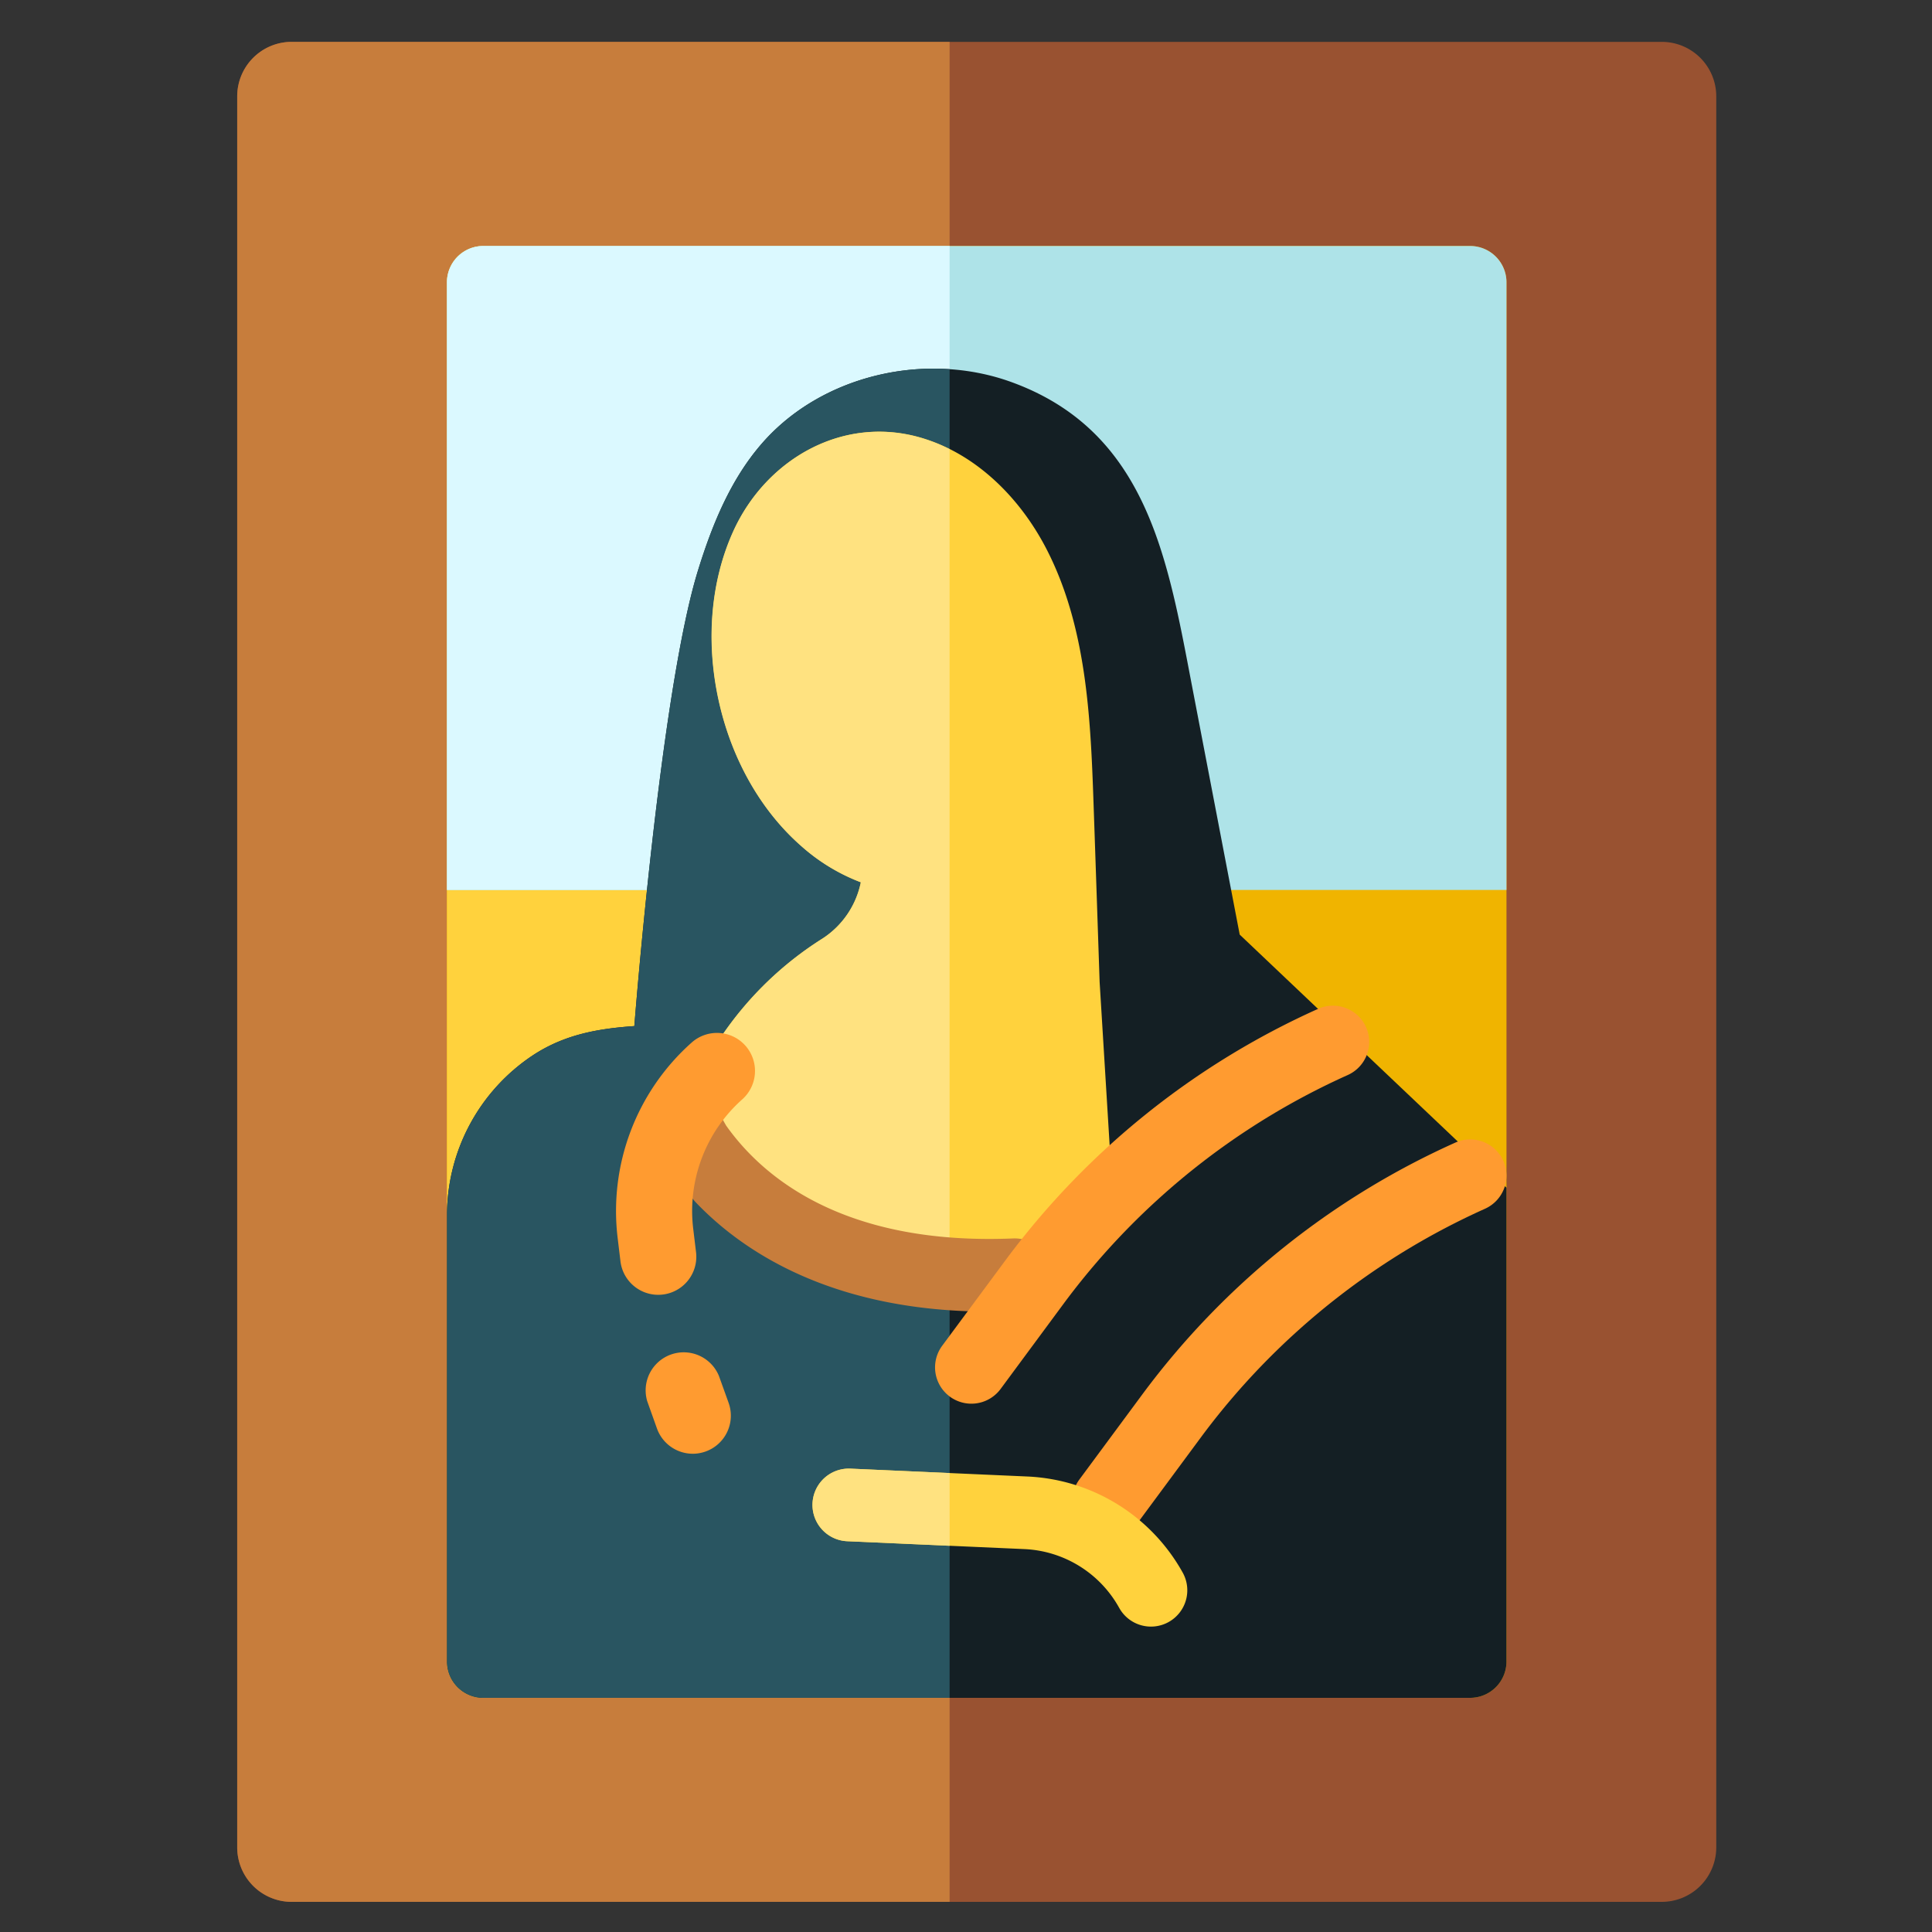 <svg id="Capa_1" data-name="Capa 1" xmlns="http://www.w3.org/2000/svg" viewBox="0 0 600 600"><rect x="0" y="0" width="600" height="600" fill="#333333" stroke="none"/><defs><style>.cls-1{fill:#995231;}.cls-2{fill:#c77d3c;}.cls-3{fill:#f0b400;}.cls-4{fill:#ffd23d;}.cls-5{fill:#aee3e8;}.cls-6{fill:#dbf9ff;}.cls-7{fill:#141f24;}.cls-8{fill:#295561;}.cls-9{fill:#ff9b30;}.cls-10{fill:#ffe280;}</style></defs><path class="cls-1" d="M516.08,13H90.59A16.92,16.92,0,0,0,73.67,30V573.71a16.92,16.92,0,0,0,16.92,16.93H516.08A16.93,16.93,0,0,0,533,573.71V30A16.93,16.93,0,0,0,516.08,13Z"/><path class="cls-2" d="M294.91,13H90.59A16.92,16.92,0,0,0,73.67,30V573.71a16.92,16.92,0,0,0,16.92,16.93H294.91V13Z"/><path class="cls-3" d="M456.57,76.4H150.09a11.28,11.28,0,0,0-11.28,11.28V516a11.28,11.28,0,0,0,11.28,11.28H456.57A11.28,11.28,0,0,0,467.85,516V87.68A11.28,11.28,0,0,0,456.57,76.4Z"/><path class="cls-4" d="M294.91,76.4H150.09a11.28,11.28,0,0,0-11.28,11.28V516a11.28,11.28,0,0,0,11.28,11.28H294.91Z"/><path class="cls-5" d="M467.85,276.39V87.68A11.28,11.28,0,0,0,456.57,76.4H150.09a11.28,11.28,0,0,0-11.28,11.28V276.39Z"/><path class="cls-6" d="M294.91,76.4H150.09a11.28,11.28,0,0,0-11.28,11.28V276.39h156.1Z"/><path class="cls-7" d="M385,290.25h0q-7.55-39.39-15.11-78.78c-3.06-16-6-32.12-11.41-46.65h0c-7.55-20.2-19.91-37.23-44.23-46.11-26.63-9.74-59.09-2.33-77.68,19.08-9.71,11.18-15.43,25.25-19.8,39.4C205,215.27,197,318.66,197,318.66c-10.84.77-21.46,2.45-31.51,9.07a59.59,59.59,0,0,0-26.67,49.41V516a11.28,11.28,0,0,0,11.28,11.28H456.57A11.28,11.28,0,0,0,467.85,516V368.85Z"/><path class="cls-8" d="M294.91,114.65c-21.69-1.46-44.11,6.72-58.36,23.14-9.71,11.18-15.43,25.25-19.8,39.4C205,215.27,197,318.66,197,318.66c-10.84.77-21.46,2.45-31.51,9.07a59.59,59.59,0,0,0-26.67,49.41V516a11.28,11.28,0,0,0,11.28,11.28H294.91Z"/><path class="cls-9" d="M466.87,360.52A11.28,11.28,0,0,0,452,354.83,246.31,246.31,0,0,0,354.79,433l-19.57,26.46a11.28,11.28,0,0,0,18.14,13.42l19.57-26.47a223.34,223.34,0,0,1,28.54-31.71l.77-.7a223.8,223.8,0,0,1,58.94-38.61A11.28,11.28,0,0,0,466.87,360.52Z"/><path class="cls-4" d="M341.5,305s-1.57-46.57-1.7-50c-1-28.54-1.52-59-15-84.87-8.05-15.41-21.25-28.71-37.84-33.92-24.59-7.72-48.91,6.09-59.21,28.78-6.94,15.3-8.57,33.82-4.61,52.16s13.11,34.54,25.75,45.6A59.58,59.58,0,0,0,267.34,274,27.28,27.28,0,0,1,255.4,291.5l-.24.15a106.27,106.27,0,0,0-40.7,47.71l-3.59,8.46,31.8,35.68,70.59,11.63,32.5-20.73Z"/><path class="cls-10" d="M294.91,139.48a52.82,52.82,0,0,0-8-3.24c-24.59-7.72-48.91,6.09-59.21,28.78-6.94,15.3-8.57,33.82-4.61,52.16s13.12,34.54,25.76,45.6A59.42,59.42,0,0,0,267.34,274,27.28,27.28,0,0,1,255.4,291.5l-.24.15a106.27,106.27,0,0,0-40.7,47.71l-3.59,8.45,31.8,35.69,47.72,7.86,4.51.75V139.48Z"/><path class="cls-2" d="M314.63,384.61c-53,2.21-78-19.33-89.14-35.08l-1.23-2.16a5.86,5.86,0,0,0-10.58.84L212,352.58a20.11,20.11,0,0,0,4.3,21.05c.71.74,1.45,1.48,2.21,2.22,15,14.61,42.39,31.48,88.76,31.48,2.55,0,5.15-.05,7.82-.16a11.55,11.55,0,0,0,11.26-11A11.25,11.25,0,0,0,314.63,384.61Z"/><path class="cls-9" d="M231.51,324.76a11.82,11.82,0,0,0-16.69-1,70,70,0,0,0-23,60.73l.87,7.23a11.82,11.82,0,0,0,23.47-2.85l-.87-7.22a46.35,46.35,0,0,1,15.21-40.22A11.83,11.83,0,0,0,231.51,324.76Z"/><path class="cls-9" d="M223.27,427.31A11.82,11.82,0,0,0,201,435.15l3,8.41a11.83,11.83,0,0,0,12.56,7.83,12.52,12.52,0,0,0,2.51-.59,11.81,11.81,0,0,0,7.23-15.07Z"/><path class="cls-4" d="M367.33,488.44a58.13,58.13,0,0,0-48.07-29.89L264.1,456.1a11.28,11.28,0,1,0-1,22.54l55.16,2.45a35.47,35.47,0,0,1,29.3,18.22,11.28,11.28,0,0,0,19.77-10.87Z"/><path class="cls-10" d="M294.91,457.47l-30.8-1.37a11.28,11.28,0,1,0-1,22.54l31.81,1.42Z"/><path class="cls-9" d="M424.25,319a11.28,11.28,0,0,0-14.91-5.69,246.31,246.31,0,0,0-97.17,78.2L292.6,417.94a11.28,11.28,0,0,0,18.15,13.41l19.56-26.47a223.94,223.94,0,0,1,28.54-31.71l.77-.7a223.8,223.8,0,0,1,58.94-38.61A11.28,11.28,0,0,0,424.25,319Z"/></svg>